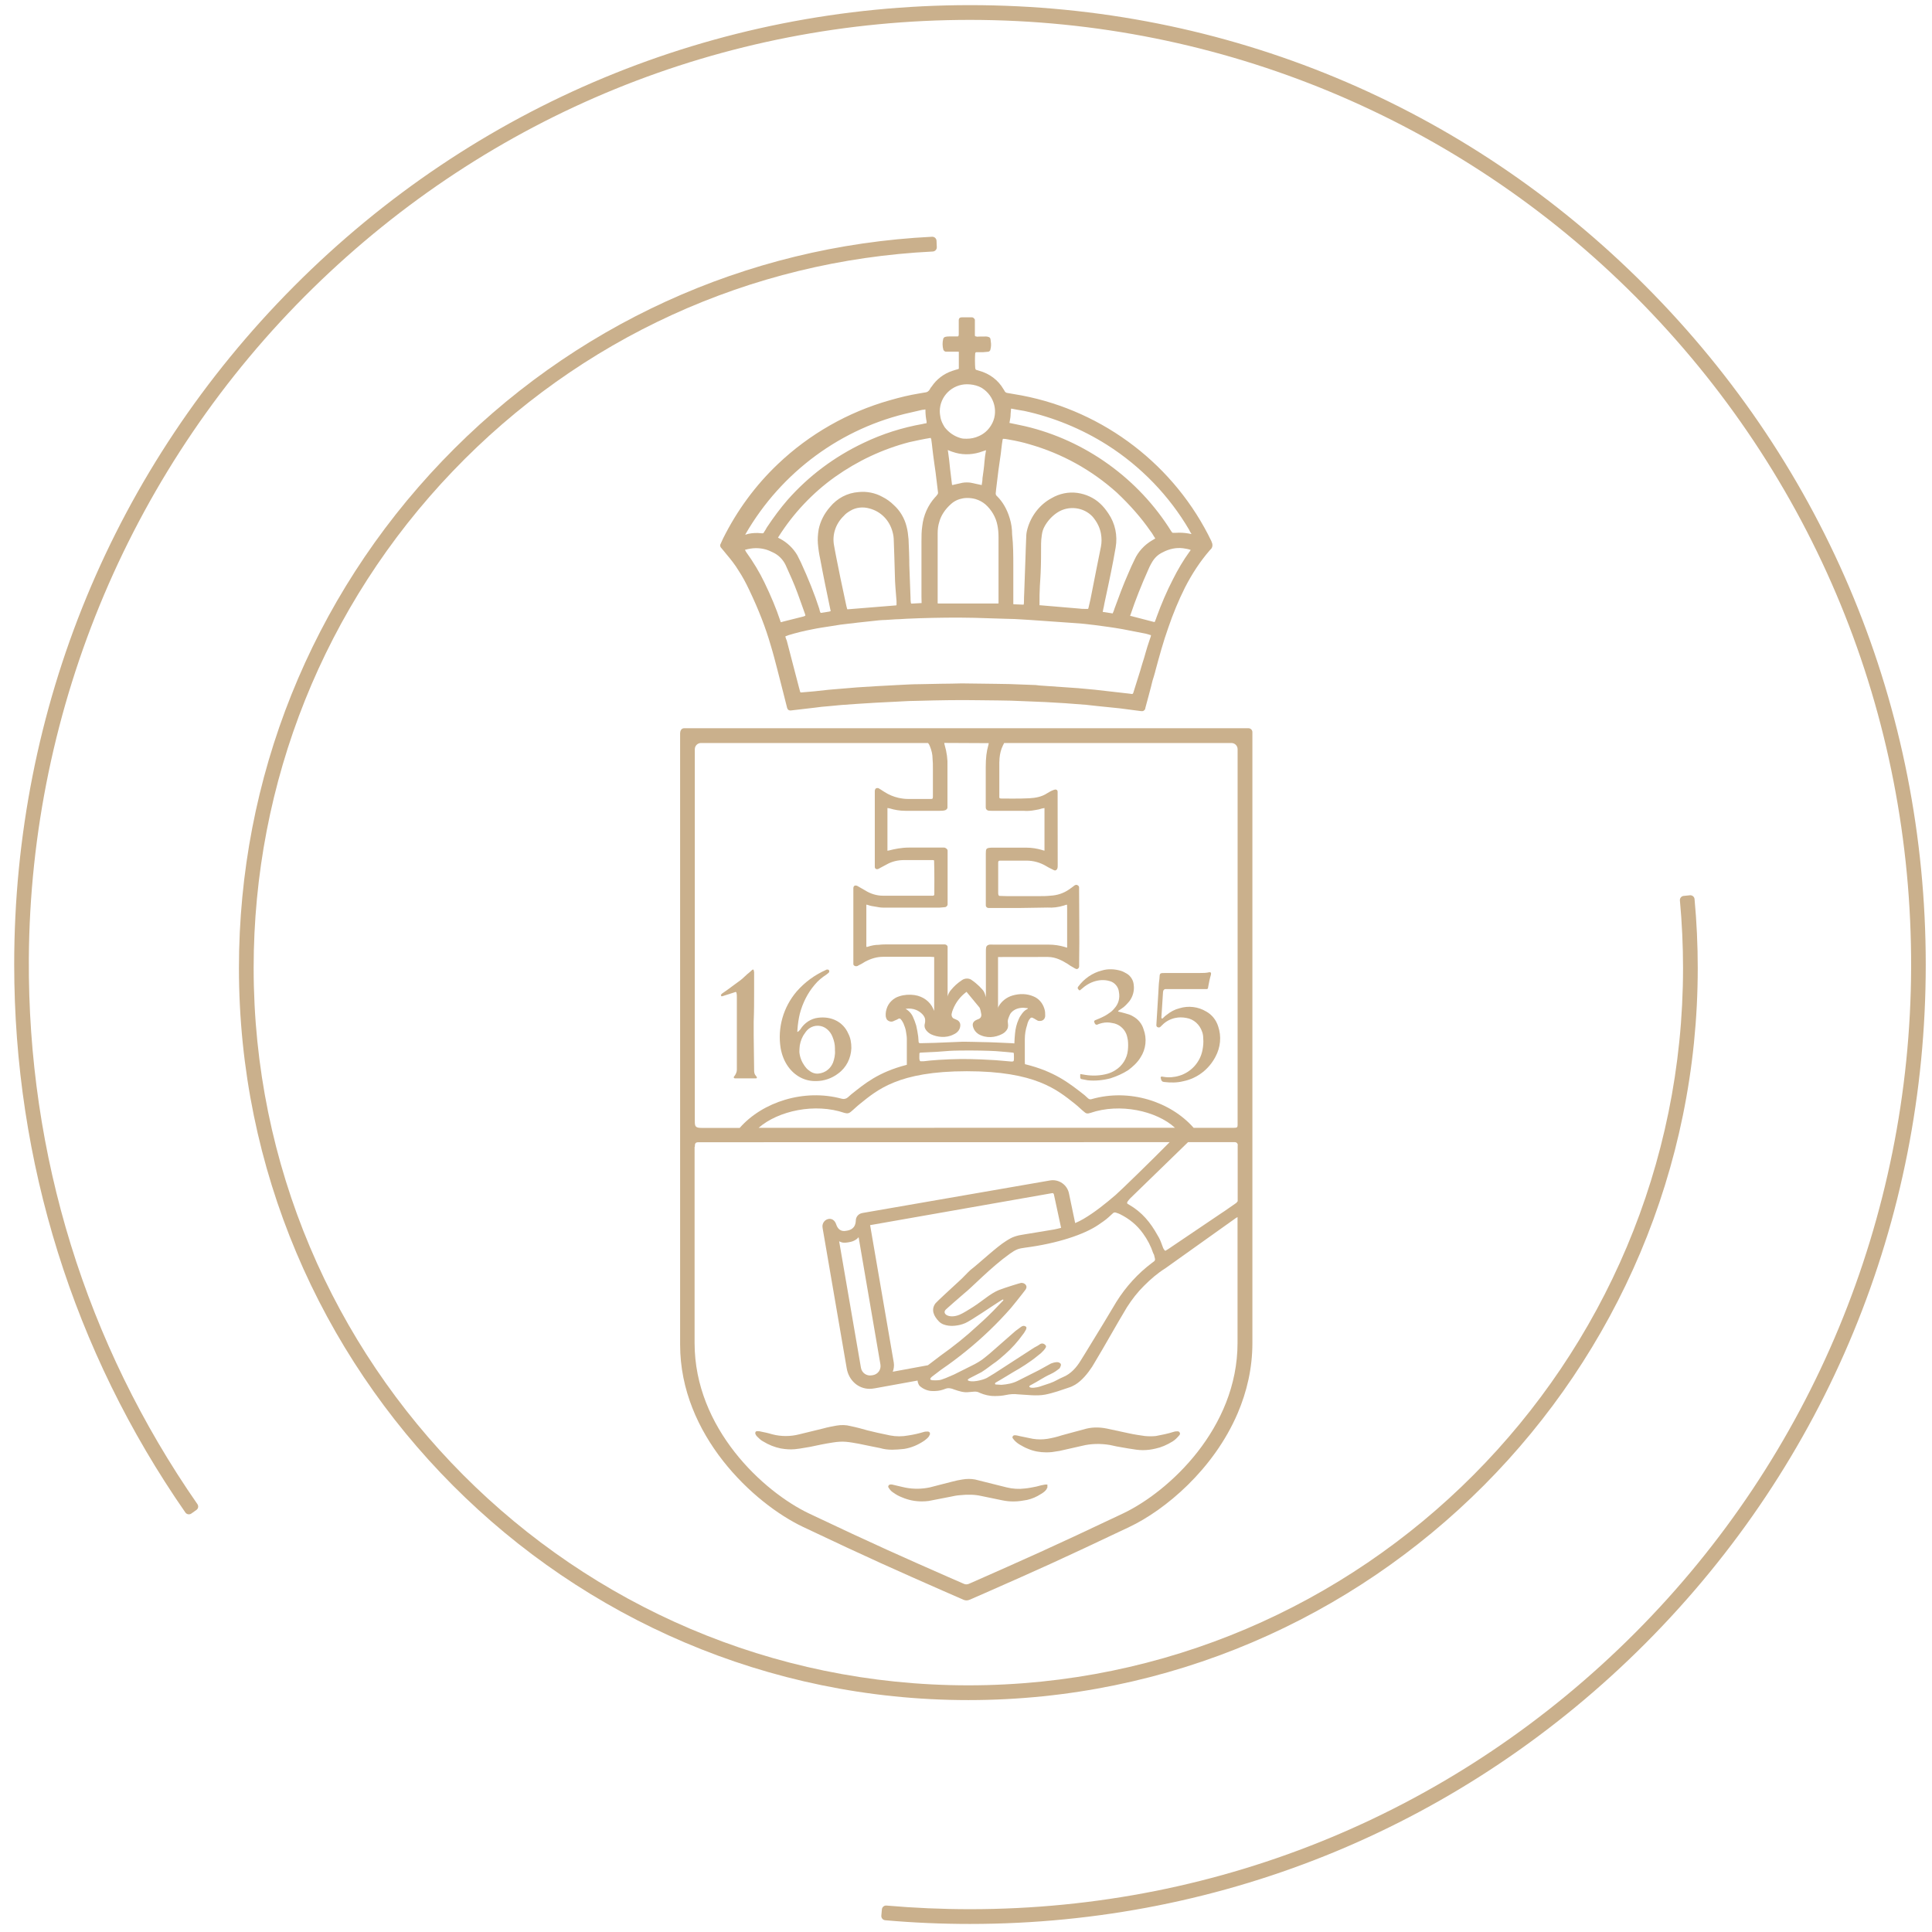 <svg width="160" height="160" viewBox="0 0 160 160" fill="none" xmlns="http://www.w3.org/2000/svg">
<path d="M140.6 80.165C140.6 78.264 140.512 76.345 140.335 74.456C140.318 74.267 140.147 74.126 139.953 74.143L139.429 74.196C139.241 74.214 139.106 74.385 139.123 74.574C139.294 76.422 139.382 78.306 139.382 80.165C139.382 112.921 112.829 139.572 80.194 139.572C47.559 139.572 21.006 112.921 21.006 80.165C21.006 64.75 26.859 50.143 37.494 39.026C48.018 28.027 62.123 21.573 77.253 20.829C77.441 20.818 77.588 20.658 77.582 20.469L77.559 19.944C77.553 19.749 77.388 19.602 77.194 19.607C61.753 20.369 47.353 26.958 36.618 38.182C25.765 49.523 19.788 64.437 19.788 80.165C19.788 113.594 46.888 140.794 80.194 140.794C113.5 140.794 140.6 113.594 140.6 80.165Z" fill="#CAB08C"/>
<path d="M80.335 0.425C59.194 0.425 39.312 8.691 24.365 23.693C9.412 38.701 1.176 58.651 1.176 79.876C1.176 96.224 6.076 111.906 15.353 125.261C15.465 125.42 15.682 125.455 15.841 125.349L16.265 125.048C16.424 124.936 16.459 124.723 16.347 124.564C7.118 111.28 2.288 95.658 2.388 79.386C2.518 58.497 11.018 38.459 25.912 23.87C40.565 9.517 59.871 1.635 80.382 1.647C101.047 1.665 120.829 9.895 135.441 24.561C150.223 39.398 158.341 59.153 158.271 80.148C158.2 100.83 150.012 120.573 135.441 135.197C120.718 149.975 101.147 158.111 80.329 158.111C78.023 158.111 75.7 158.01 73.412 157.81C73.224 157.792 73.053 157.934 73.035 158.123L72.988 158.642C72.971 158.837 73.112 159.008 73.306 159.026C75.629 159.232 77.988 159.333 80.329 159.333C101.471 159.333 121.353 151.067 136.3 136.065C151.253 121.057 159.482 101.107 159.482 79.888C159.482 58.669 151.247 38.713 136.3 23.711C121.359 8.691 101.476 0.425 80.335 0.425Z" fill="#CAB08C"/>
<path d="M79.371 30.559C79.294 30.589 79.218 30.607 79.147 30.624C79.041 30.654 78.947 30.683 78.853 30.719C78.159 30.949 77.553 31.416 77.159 32.012C77.082 32.089 77.041 32.165 77.006 32.236C76.929 32.39 76.776 32.496 76.606 32.502C76.506 32.52 76.418 32.537 76.329 32.549C76.241 32.567 76.153 32.579 76.059 32.596C75.335 32.714 74.582 32.892 73.682 33.151C70.229 34.126 67.023 35.95 64.412 38.441C62.565 40.195 61.047 42.261 59.888 44.582C59.853 44.647 59.824 44.723 59.788 44.8C59.759 44.871 59.724 44.942 59.7 44.995C59.612 45.125 59.629 45.284 59.741 45.39C59.824 45.491 59.9 45.585 59.977 45.674L60.194 45.94C60.494 46.294 60.877 46.766 61.188 47.291C61.477 47.728 61.759 48.242 62.053 48.868C62.824 50.486 63.406 51.979 63.824 53.432C64.023 54.081 64.2 54.766 64.371 55.427C64.447 55.722 64.523 56.024 64.6 56.319C64.7 56.709 64.794 57.092 64.894 57.47C64.994 57.854 65.088 58.232 65.188 58.633C65.224 58.739 65.282 58.834 65.471 58.84L67.447 58.61C67.865 58.545 68.247 58.515 68.671 58.48L69.671 58.385C70.094 58.356 70.541 58.32 70.994 58.291L72.512 58.196C73.159 58.167 73.806 58.131 74.388 58.102L74.477 58.096C75.029 58.066 75.547 58.037 76.1 58.037C77.753 57.99 79.471 57.96 81.124 57.99C81.635 57.996 82.141 58.007 82.665 58.007C83.353 58.007 84.053 58.037 84.729 58.066C85.076 58.084 85.418 58.096 85.771 58.108C85.912 58.108 86.047 58.114 86.182 58.126C86.323 58.131 86.453 58.143 86.606 58.143L88.224 58.238L89.935 58.368C90.229 58.403 90.518 58.432 90.841 58.468L92.747 58.663L94.512 58.893H94.612C94.694 58.893 94.747 58.834 94.788 58.793C94.847 58.734 94.853 58.669 94.853 58.627C94.935 58.326 95.012 58.031 95.094 57.736C95.177 57.435 95.259 57.134 95.335 56.827L95.365 56.697C95.418 56.472 95.477 56.242 95.559 56.012C95.576 55.935 95.6 55.864 95.618 55.799C95.641 55.722 95.671 55.646 95.682 55.563C96 54.388 96.329 53.166 96.747 51.997C97.147 50.822 97.6 49.73 98.129 48.667C98.729 47.498 99.4 46.483 100.182 45.579L100.235 45.52C100.441 45.355 100.447 45.078 100.341 44.883L100.329 44.83C97.323 38.571 91.453 34.055 84.618 32.75C84.265 32.685 83.876 32.62 83.494 32.555L83.465 32.549C83.341 32.549 83.229 32.472 83.182 32.36L83.165 32.319L83.147 32.301C83.141 32.283 83.129 32.26 83.106 32.236C82.677 31.486 81.953 30.937 81.076 30.701C80.994 30.672 80.912 30.648 80.812 30.619C80.806 30.607 80.8 30.589 80.794 30.571C80.782 30.548 80.771 30.512 80.765 30.506C80.735 30.093 80.735 29.674 80.759 29.284L80.782 29.207L80.818 29.172C80.829 29.166 80.882 29.166 80.906 29.166H81.424C81.494 29.166 81.565 29.16 81.629 29.148C81.688 29.142 81.747 29.131 81.812 29.131C81.935 29.131 82.023 29.018 82.023 28.942L82.059 28.77C82.094 28.54 82.065 28.34 82.035 28.133L82.029 28.109C82.029 27.997 81.941 27.914 81.847 27.903C81.765 27.867 81.688 27.867 81.624 27.867L81.047 27.873C80.953 27.897 80.853 27.873 80.776 27.849L80.741 27.814C80.735 27.802 80.735 27.749 80.735 27.726V26.491L80.718 26.427L80.682 26.391C80.653 26.35 80.594 26.279 80.488 26.279H79.677C79.559 26.279 79.4 26.303 79.4 26.521V27.714C79.4 27.72 79.394 27.731 79.394 27.743C79.388 27.767 79.376 27.796 79.371 27.832L79.347 27.855C79.335 27.861 79.282 27.861 79.259 27.861H78.741C78.606 27.861 78.435 27.861 78.318 27.891C78.224 27.891 78.106 28.009 78.112 28.074C78.041 28.351 78.041 28.664 78.124 28.965C78.147 29.007 78.206 29.125 78.353 29.125H79.359C79.388 29.125 79.406 29.137 79.406 29.142V30.506C79.418 30.518 79.394 30.548 79.371 30.559ZM78.771 41.73C79.041 41.488 79.371 41.334 79.753 41.269C79.871 41.246 79.994 41.24 80.118 41.24C80.341 41.24 80.571 41.269 80.8 41.334C81.1 41.423 81.376 41.576 81.6 41.765C82.112 42.214 82.477 42.84 82.6 43.489C82.665 43.808 82.694 44.133 82.694 44.475V49.96C82.694 49.966 82.677 49.978 82.647 49.978H77.671C77.665 49.978 77.653 49.96 77.653 49.931V44.18C77.653 43.82 77.694 43.525 77.776 43.265C77.912 42.71 78.271 42.167 78.771 41.73ZM78.494 37.272C78.706 37.361 78.894 37.432 79.153 37.503C79.865 37.697 80.659 37.65 81.388 37.373L81.659 37.284C81.594 37.615 81.559 37.922 81.529 38.235C81.5 38.683 81.429 39.144 81.365 39.605C81.365 39.788 81.335 39.965 81.3 40.171L80.394 39.976C80.294 39.959 80.182 39.953 80.065 39.953C79.947 39.953 79.823 39.959 79.7 39.982L78.965 40.148C78.935 40.165 78.906 40.165 78.865 40.165L78.841 40.142L78.677 38.784C78.641 38.323 78.576 37.863 78.512 37.39C78.5 37.355 78.494 37.314 78.494 37.272ZM77.047 36.269C77.065 36.263 77.071 36.263 77.071 36.263C77.076 36.269 77.082 36.281 77.094 36.316L77.124 36.363C77.124 36.369 77.124 36.399 77.129 36.434C77.165 36.658 77.188 36.877 77.212 37.107C77.235 37.314 77.259 37.52 77.288 37.733C77.318 37.957 77.353 38.193 77.382 38.429C77.418 38.666 77.447 38.902 77.482 39.126L77.677 40.732C77.7 40.827 77.677 40.915 77.612 40.98L77.588 41.01C77.565 41.057 77.506 41.116 77.441 41.181C76.847 41.842 76.476 42.675 76.376 43.578C76.312 44.009 76.312 44.41 76.312 44.83V49.441L76.323 49.943L75.471 49.99C75.471 49.99 75.429 49.96 75.424 49.848C75.406 49.724 75.406 49.641 75.406 49.506L75.306 46.807C75.306 46.093 75.271 45.361 75.241 44.652C75.206 44.269 75.171 43.95 75.076 43.596C74.906 42.905 74.523 42.273 74.012 41.819C73.753 41.559 73.424 41.322 73.082 41.151C72.494 40.821 71.788 40.679 71.112 40.75C70.177 40.815 69.335 41.258 68.735 41.99C68.253 42.539 67.935 43.176 67.8 43.832C67.724 44.281 67.706 44.67 67.735 45.03C67.771 45.455 67.835 45.892 67.929 46.312C68.188 47.711 68.482 49.128 68.771 50.503V50.527L68.794 50.551C68.8 50.562 68.8 50.586 68.8 50.586C68.794 50.592 68.788 50.604 68.776 50.61C68.729 50.633 68.682 50.657 68.629 50.657L68.029 50.751H67.959C67.9 50.651 67.876 50.551 67.847 50.409C67.459 49.21 66.959 47.953 66.318 46.559L66.023 45.969C65.694 45.408 65.2 44.936 64.618 44.623L64.506 44.57C64.482 44.552 64.435 44.517 64.429 44.523C64.429 44.523 64.435 44.505 64.471 44.458C65.694 42.515 67.318 40.797 69.165 39.486C71.041 38.158 73.106 37.19 75.306 36.617C75.823 36.505 76.424 36.369 77.047 36.269ZM74.247 49.795V50.09C74.247 50.126 74.235 50.137 74.188 50.137L70.182 50.462C70.182 50.462 70.177 50.456 70.159 50.427C70.147 50.409 70.141 50.373 70.135 50.344C70.129 50.303 70.118 50.261 70.1 50.214L69.971 49.612C69.718 48.437 69.482 47.327 69.259 46.17C69.224 45.993 69.194 45.821 69.159 45.65C69.129 45.479 69.094 45.308 69.065 45.131C68.912 44.263 69.212 43.365 69.882 42.722C70.029 42.545 70.212 42.421 70.435 42.291C70.882 42.019 71.465 41.954 72 42.108C72.953 42.356 73.671 43.088 73.924 44.074C73.982 44.281 74.018 44.528 74.018 44.759C74.047 45.603 74.082 46.477 74.112 47.711C74.112 48.177 74.182 49.004 74.247 49.795ZM76.759 35.041C76.753 35.041 76.753 35.041 76.759 35.041C76.753 35.041 76.753 35.041 76.759 35.041ZM61.741 44.233C64.712 39.079 69.712 35.407 75.453 34.155C75.712 34.09 76 34.025 76.294 33.96C76.353 33.943 76.412 33.937 76.476 33.931C76.529 33.925 76.582 33.919 76.641 33.907V33.984C76.641 34.297 76.677 34.627 76.735 34.893V35.047C76.688 35.058 76.647 35.064 76.606 35.07C76.541 35.082 76.482 35.088 76.441 35.106C74.724 35.407 73.071 35.932 71.523 36.676C69.082 37.833 66.959 39.427 65.212 41.411C64.635 42.078 64.082 42.816 63.512 43.672C63.441 43.808 63.347 43.962 63.265 44.08L63.247 44.115C63.235 44.157 63.176 44.168 63.135 44.168L62.747 44.139H62.735C62.412 44.139 62.071 44.157 61.718 44.286C61.729 44.263 61.735 44.251 61.741 44.233ZM64.859 51.477C64.841 51.489 64.806 51.495 64.776 51.501C64.741 51.507 64.706 51.513 64.671 51.531C64.665 51.531 64.659 51.525 64.653 51.519C64.647 51.501 64.641 51.483 64.635 51.46C64.624 51.424 64.618 51.383 64.6 51.353C64.282 50.403 63.871 49.405 63.3 48.224C62.9 47.392 62.382 46.53 61.776 45.691L61.694 45.532H61.7C62.306 45.361 62.859 45.355 63.388 45.497C63.582 45.55 63.794 45.638 64.018 45.751C64.477 45.963 64.847 46.341 65.065 46.801C65.412 47.563 65.771 48.354 66.065 49.163C66.165 49.441 66.259 49.706 66.359 49.978C66.453 50.244 66.553 50.515 66.647 50.787C66.671 50.858 66.694 50.922 66.7 50.982C66.641 51.017 66.594 51.041 66.529 51.058L64.859 51.477ZM95.306 52.7L95.212 52.977C95.082 53.361 94.959 53.727 94.853 54.123C94.788 54.365 94.718 54.601 94.641 54.831C94.571 55.067 94.494 55.303 94.429 55.545L93.847 57.399L93.835 57.417C93.8 57.511 93.665 57.464 93.553 57.447L90.694 57.122C90.471 57.104 90.235 57.081 90 57.057C89.765 57.033 89.529 57.01 89.3 56.992L86.071 56.768L85.771 56.732C85.406 56.72 85.035 56.709 84.671 56.691C83.947 56.661 83.2 56.632 82.465 56.632C81.994 56.632 81.529 56.626 81.059 56.614C80.588 56.608 80.124 56.596 79.653 56.596C79.653 56.596 79.653 56.596 79.647 56.596C79.065 56.614 78.494 56.62 77.918 56.626C77.341 56.632 76.771 56.644 76.188 56.661C75.6 56.661 75.012 56.697 74.435 56.726L72.559 56.827C72.012 56.856 71.488 56.892 70.971 56.927L68.635 57.122L67.441 57.252L66.353 57.346C66.288 57.346 66.276 57.328 66.265 57.293C66.235 57.199 66.2 57.069 66.171 56.945C66.035 56.407 65.888 55.864 65.747 55.321C65.553 54.577 65.353 53.827 65.159 53.06C65.1 52.942 65.071 52.824 65.041 52.723C65.041 52.712 65.041 52.706 65.059 52.694L65.288 52.605C65.953 52.404 66.594 52.245 67.253 52.121C67.753 52.015 68.282 51.938 68.788 51.861C69.065 51.82 69.341 51.779 69.606 51.731C69.829 51.702 70.065 51.672 70.294 51.649C70.529 51.625 70.765 51.602 70.994 51.566C71.571 51.501 72.182 51.436 72.8 51.371C72.994 51.353 73.171 51.348 73.347 51.342C73.523 51.336 73.706 51.324 73.9 51.306C74.094 51.289 74.294 51.283 74.494 51.277C74.7 51.271 74.9 51.259 75.094 51.241C76.506 51.176 77.953 51.147 79.394 51.147C80.271 51.147 81.153 51.176 82.006 51.206C82.447 51.218 82.888 51.236 83.341 51.247C83.794 51.247 84.271 51.277 84.729 51.306C84.959 51.318 85.182 51.336 85.4 51.348L89.088 51.607C89.635 51.637 90.159 51.708 90.671 51.767C91.4 51.861 92.153 51.962 92.894 52.092L92.959 52.103C93.618 52.227 94.276 52.357 94.9 52.481C94.977 52.499 95.047 52.517 95.112 52.54C95.177 52.564 95.247 52.587 95.318 52.599C95.312 52.635 95.306 52.67 95.306 52.7ZM90.129 50.397L90.1 50.427H89.888C89.694 50.427 89.541 50.427 89.347 50.397L86.171 50.126H86.088V49.996C86.088 49.482 86.088 48.992 86.118 48.514C86.135 48.331 86.141 48.154 86.153 47.971C86.159 47.793 86.171 47.616 86.182 47.439V47.433C86.218 46.618 86.218 45.81 86.218 45.024C86.218 44.8 86.241 44.599 86.271 44.369L86.282 44.292C86.312 44.038 86.394 43.79 86.529 43.554C86.788 43.1 87.165 42.698 87.594 42.427C88.512 41.842 89.759 42.002 90.488 42.793C90.859 43.23 91.088 43.702 91.177 44.198C91.241 44.57 91.241 44.918 91.177 45.261C91.112 45.556 91.053 45.845 91 46.14C90.941 46.429 90.888 46.725 90.823 47.02C90.741 47.457 90.653 47.894 90.565 48.331C90.477 48.768 90.388 49.21 90.306 49.641L90.141 50.35C90.129 50.362 90.129 50.397 90.129 50.397ZM98.576 45.597C98.553 45.633 98.535 45.668 98.5 45.703C98.018 46.37 97.553 47.144 97.129 47.994C96.635 48.951 96.176 50.013 95.759 51.17C95.747 51.23 95.724 51.283 95.7 51.33C95.677 51.383 95.659 51.43 95.641 51.489C95.629 51.495 95.618 51.507 95.612 51.507H95.559L93.694 51.023L93.665 51.017C93.653 51.017 93.618 51.017 93.618 51.017L93.594 50.993C93.606 50.97 93.612 50.946 93.618 50.922C93.624 50.905 93.629 50.881 93.647 50.846C94.023 49.718 94.506 48.49 95.135 47.085C95.177 46.979 95.235 46.872 95.288 46.772C95.312 46.725 95.335 46.678 95.359 46.642C95.582 46.229 95.888 45.928 96.282 45.745C96.823 45.455 97.394 45.337 97.959 45.402L98 45.408C98.188 45.438 98.406 45.467 98.594 45.538C98.6 45.544 98.6 45.55 98.606 45.556C98.594 45.562 98.582 45.579 98.576 45.597ZM83.612 34.952C83.624 34.917 83.629 34.875 83.629 34.852C83.659 34.698 83.694 34.492 83.694 34.279C83.694 34.22 83.7 34.149 83.712 34.078C83.718 34.002 83.729 33.925 83.729 33.854C83.735 33.848 83.747 33.842 83.771 33.842C84.094 33.907 84.447 33.972 84.823 34.031C87.212 34.545 89.582 35.513 91.677 36.841C94.482 38.618 96.841 41.069 98.488 43.891C98.512 43.968 98.565 44.05 98.612 44.121C98.629 44.151 98.647 44.18 98.659 44.198C98.665 44.21 98.671 44.221 98.671 44.227C98.659 44.227 98.659 44.227 98.653 44.227C98.329 44.151 97.988 44.115 97.659 44.115C97.547 44.115 97.441 44.121 97.335 44.127H97.171C97.124 44.127 97.065 44.121 97.053 44.074L97.047 44.05L97.012 44.021C94.3 39.646 89.888 36.469 84.906 35.3C84.712 35.253 84.506 35.212 84.3 35.17C84.1 35.129 83.9 35.088 83.712 35.047L83.594 35.023C83.594 35.005 83.6 34.976 83.612 34.952ZM82.477 40.703C82.482 40.644 82.494 40.579 82.494 40.52C82.559 39.971 82.624 39.451 82.688 38.931L82.882 37.568C82.9 37.438 82.918 37.302 82.929 37.16C82.947 37.024 82.959 36.883 82.977 36.77C82.994 36.7 83 36.623 83.012 36.546C83.018 36.481 83.023 36.41 83.059 36.34C83.182 36.34 83.341 36.357 83.559 36.404C84.159 36.505 84.729 36.635 85.259 36.794C87.959 37.568 90.394 38.914 92.494 40.797C93.606 41.848 94.512 42.881 95.265 43.968C95.359 44.092 95.453 44.221 95.518 44.345L95.594 44.469C95.629 44.528 95.671 44.587 95.676 44.587C95.665 44.605 95.588 44.647 95.518 44.688L95.429 44.741C94.776 45.119 94.253 45.691 93.959 46.347C93.771 46.725 93.606 47.091 93.441 47.486C93.018 48.437 92.653 49.429 92.3 50.397C92.271 50.509 92.212 50.663 92.147 50.799H92.135L91.329 50.675C91.323 50.669 91.323 50.669 91.323 50.669C91.335 50.586 91.359 50.497 91.376 50.403C91.406 50.279 91.435 50.149 91.453 50.019C91.706 48.838 91.971 47.616 92.2 46.412L92.394 45.337C92.565 44.345 92.353 43.348 91.794 42.527C91.559 42.173 91.329 41.901 91.1 41.694C90.606 41.234 89.941 40.921 89.224 40.821C88.494 40.72 87.735 40.874 87.082 41.258C86.124 41.771 85.394 42.698 85.088 43.796C85.018 44.044 84.988 44.251 84.988 44.469C84.971 44.765 84.965 45.054 84.953 45.349C84.947 45.638 84.935 45.934 84.924 46.223L84.823 49.051C84.823 49.193 84.818 49.328 84.806 49.464C84.8 49.606 84.8 49.694 84.8 49.842C84.8 49.86 84.794 50.031 84.776 50.072H84.682L83.935 50.043C83.929 50.043 83.918 50.025 83.918 49.996V46.908C83.918 46.04 83.918 45.148 83.818 44.245C83.818 43.785 83.753 43.348 83.618 42.911C83.4 42.184 83.053 41.576 82.588 41.11L82.523 41.045C82.482 41.004 82.459 40.939 82.459 40.868C82.465 40.809 82.471 40.756 82.477 40.703ZM80.082 31.823C80.429 31.823 80.771 31.888 81.065 32.006C81.088 32.018 81.112 32.029 81.135 32.041C81.188 32.065 81.253 32.089 81.312 32.13C82.376 32.791 82.724 34.179 82.082 35.218C81.829 35.631 81.488 35.932 81.065 36.115C80.747 36.263 80.412 36.334 80.047 36.334C79.859 36.334 79.712 36.334 79.529 36.275C79.018 36.121 78.576 35.82 78.235 35.383C78.053 35.094 77.947 34.852 77.894 34.615C77.859 34.421 77.829 34.238 77.829 34.049C77.835 32.821 78.847 31.823 80.082 31.823Z" fill="#CAB08C"/>
<path d="M74.988 123.2C74.924 123.182 74.847 123.165 74.776 123.153C74.706 123.135 74.635 123.123 74.571 123.106L73.865 122.94H73.735C73.641 122.94 73.559 123.023 73.559 123.117V123.147L73.576 123.176C73.682 123.354 73.794 123.495 73.965 123.602C74.218 123.785 74.453 123.909 74.7 124.003C75.218 124.227 75.776 124.34 76.341 124.34C76.529 124.34 76.718 124.328 76.906 124.304C77.424 124.204 77.912 124.109 78.394 124.015C78.506 123.997 78.618 123.973 78.729 123.95C78.971 123.897 79.224 123.844 79.488 123.826C80.171 123.755 80.753 123.773 81.265 123.891C81.559 123.956 81.841 124.015 82.124 124.068C82.406 124.127 82.688 124.18 82.982 124.245C83.323 124.316 83.624 124.345 83.941 124.345C84.341 124.345 84.706 124.28 85.065 124.216C85.477 124.121 85.847 123.962 86.229 123.714C86.429 123.596 86.553 123.489 86.641 123.371C86.676 123.336 86.688 123.295 86.706 123.241L86.741 123.206V122.946H86.547C86.347 122.976 86.106 123.029 85.829 123.111C85.512 123.176 85.188 123.241 84.865 123.271C84.365 123.336 83.853 123.3 83.353 123.176L80.759 122.527C80.424 122.462 80.047 122.462 79.688 122.527C79.424 122.562 79.159 122.627 78.9 122.692C78.576 122.775 78.265 122.852 77.953 122.934C77.635 123.017 77.318 123.1 76.994 123.182C76.335 123.318 75.671 123.33 74.988 123.2Z" fill="#CAB08C"/>
<path d="M62.682 118.949C62.847 119.114 63.018 119.286 63.224 119.386C63.665 119.658 64.159 119.852 64.653 119.953C65.106 120.03 65.459 120.047 65.812 120.018C66.1 119.994 66.388 119.941 66.665 119.894C66.806 119.87 66.941 119.847 67.088 119.823C67.688 119.693 68.312 119.563 68.924 119.469C69.347 119.398 69.724 119.374 70.059 119.404C70.412 119.433 70.771 119.504 71.112 119.563C71.435 119.634 71.759 119.699 72.088 119.764C72.353 119.817 72.618 119.864 72.882 119.923C73.182 120.012 73.512 120.059 73.888 120.059C74.188 120.059 74.494 120.03 74.812 120L74.906 119.988C75.471 119.894 76.006 119.675 76.541 119.315C76.677 119.215 76.812 119.109 76.912 118.979C76.947 118.943 76.959 118.902 76.977 118.849L77.012 118.813V118.654L76.977 118.618C76.929 118.571 76.906 118.554 76.829 118.554C76.724 118.554 76.618 118.554 76.506 118.589C76.076 118.719 75.659 118.813 75.224 118.878C74.724 118.973 74.212 118.973 73.718 118.878L73.441 118.819C72.912 118.707 72.365 118.595 71.847 118.459C71.459 118.347 70.941 118.205 70.424 118.099C70.071 118.004 69.677 117.993 69.271 118.063C68.918 118.128 68.553 118.193 68.2 118.294C67.559 118.453 66.888 118.613 66.194 118.784C65.471 118.973 64.677 118.973 63.959 118.784C63.612 118.678 63.3 118.613 63.023 118.559C62.912 118.524 62.8 118.524 62.694 118.524C62.659 118.524 62.547 118.536 62.547 118.701L62.559 118.754C62.6 118.837 62.635 118.908 62.682 118.949Z" fill="#CAB08C"/>
<path d="M83.894 119.132C83.906 119.15 83.918 119.179 83.941 119.203C84.065 119.362 84.235 119.504 84.424 119.622C84.653 119.752 84.882 119.888 85.147 119.988C85.606 120.183 86.106 120.278 86.647 120.278C86.8 120.278 86.959 120.272 87.124 120.254C87.218 120.236 87.323 120.224 87.429 120.207C87.535 120.189 87.641 120.171 87.741 120.159C88.047 120.094 88.365 120.024 88.682 119.947C89 119.876 89.312 119.799 89.624 119.734C90.335 119.557 91.118 119.534 91.929 119.669C92.282 119.758 92.635 119.817 92.977 119.876C93.147 119.906 93.318 119.935 93.494 119.965L93.576 119.976C93.935 120.035 94.276 120.094 94.641 120.094C95.006 120.094 95.335 120.053 95.7 119.965C96.141 119.876 96.635 119.669 97.129 119.362C97.318 119.238 97.482 119.079 97.671 118.855L97.694 118.825V118.813C97.712 118.796 97.724 118.76 97.724 118.719L97.712 118.666C97.694 118.624 97.635 118.536 97.547 118.536C97.441 118.536 97.335 118.536 97.224 118.571C96.706 118.737 96.218 118.831 95.724 118.925C95.441 118.955 95.124 118.955 94.812 118.925C94.371 118.861 93.912 118.796 93.494 118.701L91.682 118.311C91 118.17 90.347 118.187 89.753 118.376C89.447 118.459 89.147 118.542 88.847 118.618C88.547 118.701 88.247 118.784 87.935 118.866C87.582 118.985 87.171 119.085 86.759 119.156C86.353 119.221 85.941 119.221 85.535 119.156L84.441 118.931C84.306 118.896 84.171 118.861 84.023 118.861C83.929 118.861 83.847 118.943 83.847 119.038L83.859 119.103L83.894 119.132Z" fill="#CAB08C"/>
<path d="M65.265 88.325C65.818 89.104 66.659 89.559 67.594 89.529C68.241 89.529 68.888 89.305 69.406 88.909C70.088 88.419 70.477 87.64 70.506 86.796C70.506 86.376 70.441 85.951 70.247 85.591C70.053 85.136 69.7 84.747 69.241 84.517C68.788 84.286 68.271 84.221 67.753 84.286C67.171 84.351 66.618 84.706 66.294 85.231C66.247 85.308 66.171 85.361 66.124 85.414C66.1 85.438 66.059 85.455 66.029 85.455C66.029 85.379 66.041 85.325 66.041 85.26C66.071 84.835 66.135 84.381 66.235 83.962C66.465 83.082 66.882 82.238 67.465 81.559C67.724 81.234 68.082 80.939 68.435 80.714L68.594 80.585L68.629 80.555C68.694 80.49 68.694 80.39 68.629 80.325C68.594 80.295 68.565 80.295 68.529 80.295C68.494 80.295 68.429 80.295 68.4 80.325C67.459 80.75 66.653 81.334 65.971 82.114C64.871 83.412 64.382 85.101 64.647 86.79C64.747 87.35 64.941 87.87 65.265 88.325ZM66.235 86.571C66.3 86.211 66.429 85.857 66.659 85.562C66.753 85.402 66.882 85.272 67.012 85.172C67.465 84.847 68.082 84.877 68.5 85.237C68.694 85.402 68.859 85.626 68.953 85.886C69.082 86.211 69.147 86.5 69.147 86.825V86.99C69.182 87.35 69.082 87.74 68.988 88C68.888 88.23 68.759 88.425 68.565 88.585C68.335 88.779 68.076 88.874 67.788 88.909C67.465 88.945 67.177 88.809 66.947 88.614C66.818 88.519 66.718 88.39 66.624 88.26C66.394 87.935 66.235 87.545 66.2 87.12C66.206 86.961 66.206 86.766 66.235 86.571Z" fill="#CAB08C"/>
<path d="M59.765 82.515C59.794 82.515 59.865 82.48 59.894 82.48L60.706 82.22L60.9 82.155C60.929 82.126 60.994 82.191 60.994 82.22C61.023 82.35 61.023 82.45 61.023 82.58C61.023 83.59 61.023 84.593 61.023 85.603C61.023 86.542 61.023 87.486 61.023 88.431C61.023 88.461 61.023 88.531 61.023 88.596C61.023 88.791 60.929 88.986 60.8 89.145C60.782 89.169 60.771 89.181 60.765 89.21C60.759 89.275 60.829 89.305 60.865 89.305H62.612C62.676 89.305 62.694 89.252 62.676 89.21C62.659 89.169 62.641 89.145 62.612 89.11C62.482 88.98 62.453 88.815 62.453 88.655C62.453 88.62 62.453 88.591 62.453 88.555C62.453 87.616 62.418 86.701 62.418 85.762C62.418 85.373 62.418 84.983 62.418 84.593C62.453 83.749 62.453 82.934 62.453 82.09C62.453 81.57 62.453 81.016 62.453 80.496C62.453 80.466 62.418 80.401 62.418 80.337C62.418 80.307 62.353 80.272 62.318 80.307C62.218 80.372 62.153 80.466 62.059 80.531C61.8 80.726 61.577 80.986 61.318 81.181C60.994 81.405 60.671 81.665 60.347 81.895C60.153 82.025 59.994 82.155 59.794 82.285C59.765 82.314 59.729 82.35 59.7 82.385C59.7 82.415 59.735 82.515 59.765 82.515Z" fill="#CAB08C"/>
<path d="M95.894 85.078C95.894 85.078 96.012 85.119 96.088 85.048L96.253 84.889C96.541 84.593 96.9 84.398 97.323 84.304C97.612 84.239 97.935 84.239 98.259 84.304C98.876 84.404 99.359 84.859 99.553 85.444C99.618 85.603 99.647 85.804 99.647 85.999C99.676 86.323 99.647 86.648 99.582 86.973C99.388 87.976 98.641 88.791 97.671 89.086C97.247 89.216 96.794 89.252 96.376 89.181L96.182 89.151C96.153 89.181 96.118 89.216 96.118 89.252C96.147 89.317 96.147 89.382 96.182 89.476L96.282 89.576C96.312 89.576 96.376 89.606 96.412 89.606C96.965 89.671 97.482 89.671 98 89.541C99.135 89.311 100.106 88.567 100.653 87.528C101.076 86.748 101.171 85.839 100.882 84.995C100.718 84.475 100.365 84.021 99.876 83.761C99.229 83.371 98.418 83.271 97.676 83.501C97.288 83.596 96.929 83.79 96.606 84.056C96.506 84.121 96.441 84.186 96.376 84.251L96.312 84.316C96.282 84.351 96.176 84.393 96.182 84.251C96.212 83.755 96.282 82.787 96.312 82.238C96.312 82.173 96.323 82.102 96.341 82.043C96.371 81.978 96.435 81.913 96.5 81.913C96.5 81.913 99.835 81.913 99.929 81.913C99.982 81.913 100.053 81.895 100.059 81.718C100.124 81.358 100.188 81.033 100.288 80.709V80.673C100.318 80.543 100.259 80.514 100.159 80.514C99.9 80.579 99.641 80.579 99.382 80.579C98.441 80.579 97.471 80.579 96.535 80.579C96.018 80.579 96.047 80.579 96.018 81.063C95.953 81.488 95.953 81.872 95.924 82.297L95.794 84.41C95.788 84.623 95.765 84.735 95.765 84.9C95.765 84.983 95.8 85.048 95.894 85.078Z" fill="#CAB08C"/>
<path d="M89.329 81.96C89.359 82.025 89.429 82.025 89.459 81.996L89.818 81.7C90.041 81.535 90.271 81.405 90.529 81.311C90.982 81.151 91.435 81.116 91.888 81.246C92.306 81.346 92.629 81.736 92.665 82.155C92.759 82.645 92.635 83.129 92.306 83.489C92.177 83.649 92.047 83.779 91.888 83.879C91.629 84.074 91.371 84.204 91.076 84.334L90.688 84.493C90.624 84.528 90.588 84.593 90.624 84.658C90.653 84.688 90.653 84.759 90.688 84.788C90.724 84.853 90.818 84.883 90.882 84.853C91.012 84.788 91.141 84.759 91.271 84.723C91.565 84.658 91.823 84.658 92.112 84.723C92.629 84.788 93.082 85.148 93.276 85.632C93.341 85.792 93.376 85.987 93.406 86.152C93.435 86.412 93.435 86.701 93.406 86.967C93.341 87.652 92.953 88.266 92.371 88.626C92.177 88.756 91.947 88.856 91.724 88.921C91.141 89.086 90.494 89.116 89.876 89.016L89.488 88.951C89.459 88.951 89.459 88.98 89.459 89.016C89.459 89.081 89.459 89.145 89.459 89.21C89.459 89.275 89.488 89.37 89.588 89.37C89.753 89.399 89.912 89.435 90.076 89.464C90.688 89.529 91.341 89.464 91.953 89.305C92.471 89.139 92.988 88.915 93.441 88.62C93.829 88.325 94.188 88.006 94.447 87.581C94.9 86.896 95 86.022 94.706 85.243C94.576 84.788 94.253 84.398 93.829 84.168C93.635 84.038 93.376 83.973 93.147 83.909C92.982 83.873 92.794 83.808 92.629 83.779L92.6 83.749V83.72L92.888 83.525C93.147 83.365 93.341 83.135 93.535 82.911C93.823 82.521 93.959 82.031 93.888 81.547C93.859 81.193 93.659 80.868 93.371 80.667C93.206 80.573 93.047 80.472 92.853 80.407C92.335 80.248 91.753 80.213 91.235 80.378C90.459 80.573 89.776 81.057 89.294 81.706C89.229 81.801 89.229 81.866 89.329 81.96Z" fill="#CAB08C"/>
<path d="M56.324 60.764V111.356C56.324 118.855 62.418 124.517 66.518 126.459C72.018 129.069 74.288 130.066 78.053 131.725L79.782 132.481C79.947 132.558 80.141 132.558 80.306 132.481L81.606 131.914C86.129 129.919 87.512 129.311 93.523 126.459C96.494 125.054 100.512 121.689 102.5 117.036C103.253 115.271 103.718 113.322 103.718 111.221V60.635C103.718 60.452 103.571 60.31 103.394 60.31H56.653C56.471 60.31 56.324 60.452 56.324 60.764ZM102.5 94.866V96.661V99.241V99.483C102.453 99.525 102.418 99.566 102.412 99.601C102.153 99.767 101.406 100.316 101.141 100.475L96.753 103.439L96.559 103.557C96.494 103.598 96.494 103.598 96.418 103.504C96.341 103.41 96.294 103.274 96.247 103.138C96.112 102.772 96.059 102.613 95.853 102.282C95.271 101.231 94.571 100.387 93.523 99.779C93.318 99.66 93.218 99.66 93.594 99.247L98.388 94.589H99.576H100.741H102.276C102.4 94.589 102.506 94.689 102.506 94.819V94.866H102.5ZM87.806 112.903C87.694 112.809 87.582 112.797 87.441 112.815C87.306 112.827 87.171 112.874 87.035 112.921L86.041 113.47L84.271 114.362C83.841 114.574 83.412 114.645 82.935 114.686L82.477 114.657C82.441 114.663 82.406 114.627 82.406 114.627C82.382 114.515 82.494 114.48 82.494 114.48C83.147 114.108 83.765 113.706 84.424 113.334C84.747 113.134 85.076 112.927 85.4 112.691C85.694 112.49 85.947 112.26 86.206 112.065C86.365 111.911 86.523 111.758 86.612 111.581C86.641 111.51 86.635 111.439 86.559 111.38C86.441 111.25 86.271 111.232 86.135 111.315C85.977 111.433 85.812 111.516 85.647 111.604L82.335 113.748C82.141 113.872 81.912 113.996 81.718 114.12C81.288 114.332 80.435 114.497 80.177 114.326C80.082 114.267 80.229 114.184 80.294 114.143C80.624 113.972 80.953 113.807 81.282 113.635C81.735 113.346 81.994 113.122 82.241 112.951C82.594 112.72 82.894 112.449 83.212 112.171C83.788 111.669 84.288 111.103 84.712 110.512C84.835 110.365 84.882 110.252 84.971 110.105C85 110.034 85.035 109.898 84.959 109.869C84.847 109.774 84.712 109.786 84.582 109.869C84.424 109.987 84.259 110.105 84.1 110.223L81.959 112.1C81.829 112.218 81.7 112.295 81.576 112.413C81.259 112.685 80.8 112.945 80.441 113.116L79.012 113.83C78.394 114.108 78.118 114.208 77.947 114.261C77.782 114.314 77.482 114.32 77.276 114.308C77.206 114.314 77.135 114.285 77.065 114.261C77.065 114.261 77.023 114.196 77.053 114.161C77.082 114.09 77.147 114.049 77.177 114.013C77.435 113.818 77.694 113.618 77.953 113.423C78.665 112.939 79.341 112.431 80.018 111.882C81.365 110.79 82.6 109.603 83.724 108.322C83.971 108.021 83.965 108.015 84.212 107.72C84.488 107.383 84.906 106.834 84.906 106.834C85.177 106.491 84.853 106.22 84.565 106.244C84.494 106.249 83.312 106.61 82.712 106.84C81.982 107.147 81.435 107.69 80.582 108.239C80.341 108.393 79.724 108.782 79.459 108.883C78.576 109.243 77.935 108.782 78.365 108.416C78.365 108.416 79.429 107.466 79.847 107.117C80.459 106.645 82.053 104.951 83.641 103.823C84.141 103.469 84.341 103.398 84.888 103.327C87.576 102.979 89.788 102.235 90.959 101.438C91.247 101.237 91.535 101.054 91.788 100.824C91.918 100.711 92.041 100.593 92.171 100.475C92.229 100.398 92.371 100.387 92.477 100.446C92.582 100.469 92.694 100.528 92.765 100.558C93.523 100.936 94.153 101.444 94.665 102.158C95.018 102.642 95.312 103.203 95.5 103.776C95.541 103.841 95.588 103.941 95.594 104.012C95.694 104.384 95.694 104.384 95.406 104.584C94.247 105.452 93.247 106.551 92.465 107.796C92.106 108.381 91.747 109.007 91.388 109.591L89.888 112.047L89.5 112.673C89.141 113.258 88.694 113.765 88.065 114.031C87.635 114.208 87.388 114.403 86.953 114.551C86.688 114.645 86.382 114.739 86.082 114.84C85.947 114.887 85.341 115.011 85.253 114.852C85.2 114.763 85.371 114.704 85.435 114.669C85.929 114.415 86.477 114.031 86.977 113.813C87.371 113.624 87.5 113.511 87.753 113.317C87.841 113.163 87.918 112.998 87.806 112.903ZM74.018 112.838L72.059 101.461L87.141 98.81C87.206 98.799 87.271 98.846 87.282 98.928L87.876 101.686C87.659 101.745 87.453 101.786 87.288 101.821C86.677 101.934 84.688 102.241 84.382 102.306C83.776 102.447 83.529 102.648 83.312 102.778C82.553 103.244 81.106 104.608 80.382 105.163C80.159 105.358 79.706 105.854 79.482 106.049C78.759 106.716 77.618 107.761 77.465 107.944C77.082 108.475 77.335 109.001 77.759 109.438C78.182 109.875 78.965 109.804 79.065 109.792C79.371 109.762 79.641 109.703 79.941 109.573C80.371 109.396 82.212 108.133 82.712 107.82L82.977 107.655C83.082 107.578 83.147 107.649 83.047 107.737C82.959 107.82 82.876 107.914 82.876 107.914L82.706 108.091C82.141 108.7 81.541 109.272 80.935 109.81C79.982 110.695 78.953 111.516 77.888 112.272C77.553 112.543 77.188 112.791 76.847 113.063L73.935 113.6C74.012 113.411 74.065 113.098 74.018 112.838ZM72.788 113.57C72.671 113.736 72.494 113.848 72.294 113.883L72.182 113.901C71.771 113.972 71.371 113.694 71.3 113.275L69.494 102.796C69.629 102.872 69.771 102.914 69.906 102.914C70.006 102.914 70.112 102.908 70.218 102.89C70.553 102.849 70.888 102.725 71.106 102.459L72.912 112.992C72.947 113.198 72.906 113.399 72.788 113.57ZM77.094 85.65C77.594 85.886 78.341 85.999 78.971 85.668C79.306 85.52 79.529 85.255 79.529 84.888C79.529 84.729 79.453 84.593 79.306 84.493L78.977 84.345C78.865 84.298 78.776 84.133 78.812 83.956C78.829 83.867 78.876 83.69 78.918 83.607C79.141 83.035 79.518 82.533 80.023 82.155L80.041 82.137L81.129 83.454C81.194 83.607 81.224 83.755 81.253 83.926C81.306 84.145 81.229 84.298 81.088 84.369C81.065 84.387 81.041 84.387 81.023 84.398C80.994 84.41 80.806 84.487 80.788 84.505C80.565 84.635 80.518 84.824 80.588 85.054C80.659 85.296 80.8 85.485 81.029 85.638C81.682 86.016 82.418 85.928 82.994 85.632C83.065 85.591 83.177 85.526 83.253 85.444C83.406 85.29 83.488 85.148 83.488 84.924C83.488 84.847 83.482 84.782 83.471 84.717C83.465 84.676 83.459 84.635 83.459 84.599C83.459 84.446 83.518 84.31 83.576 84.162C83.659 83.92 83.818 83.737 84.071 83.607C84.359 83.466 84.682 83.424 85.053 83.489C85.082 83.489 85.106 83.495 85.129 83.495L85.1 83.554C84.876 83.649 84.706 83.832 84.547 84.08C84.512 84.145 84.465 84.186 84.441 84.245C84.418 84.298 84.394 84.351 84.359 84.422C84.194 84.782 84.094 85.19 84.059 85.609C84.041 85.839 84.006 86.164 84.006 86.412L83.806 86.394C82.888 86.353 82.135 86.311 81.312 86.3C80.818 86.294 80.318 86.27 79.829 86.27H79.747L77.424 86.365C77.424 86.365 76.359 86.388 76.229 86.394C76.1 86.4 76.082 86.329 76.076 86.288C76.059 86.134 76.053 85.981 76.041 85.833C76.006 85.538 75.941 85.237 75.876 84.93L75.835 84.812C75.782 84.647 75.724 84.463 75.647 84.31C75.529 83.985 75.288 83.708 74.994 83.548C75.3 83.495 75.612 83.531 75.882 83.643C76.241 83.796 76.612 84.133 76.618 84.463C76.629 84.764 76.565 84.747 76.565 84.959C76.565 85.308 76.959 85.585 77.094 85.65ZM83.971 87.652C83.971 87.894 83.947 87.917 83.741 87.911C83.535 87.9 82.823 87.823 82.441 87.799C80.677 87.693 79.806 87.687 78.653 87.728C77.3 87.776 76.5 87.888 76.5 87.888H76.241C76.159 87.888 76.135 87.728 76.135 87.616C76.135 87.492 76.141 87.362 76.141 87.256C76.141 87.203 76.188 87.173 76.241 87.173C76.294 87.173 77.553 87.109 77.553 87.109C77.741 87.097 77.935 87.085 78.124 87.067C78.512 87.038 78.659 87.014 79.459 87.002C80.671 86.984 81.853 87.014 82.465 87.049C83.082 87.091 83.823 87.168 83.823 87.168C83.953 87.168 83.959 87.221 83.959 87.221C83.971 87.25 83.971 87.587 83.971 87.652ZM80.065 88.714C85.753 88.714 87.553 90.255 89.018 91.412C89.294 91.631 89.529 91.873 89.794 92.086C89.929 92.216 90.059 92.251 90.3 92.168C92.741 91.33 95.771 91.991 97.306 93.396C91.029 93.402 69.435 93.402 62.824 93.402C64.465 91.979 67.5 91.33 69.941 92.168C70.182 92.233 70.306 92.204 70.447 92.086C70.712 91.873 70.947 91.631 71.224 91.412C72.635 90.285 74.371 88.714 80.065 88.714ZM82.765 63.079C82.765 62.695 82.829 62.323 82.947 61.993C82.965 61.957 82.982 61.916 83 61.869C83.012 61.833 83.029 61.798 83.047 61.762L83.059 61.733C83.1 61.65 83.153 61.55 83.159 61.532H101.982C102.265 61.532 102.494 61.762 102.494 62.046V93.16C102.494 93.373 102.441 93.402 102.147 93.402H99.023C99.023 93.402 98.959 93.402 98.853 93.402C96.941 91.23 93.535 90.12 90.388 91.029C90.294 91.058 90.188 91.035 90.112 90.964C89.982 90.858 89.871 90.728 89.724 90.621C88.547 89.706 87.329 88.726 84.882 88.13C84.876 88.041 84.871 87.965 84.871 87.929V86.058C84.871 85.668 84.935 85.255 85.065 84.877C85.094 84.729 85.153 84.576 85.229 84.452C85.247 84.434 85.271 84.398 85.294 84.369C85.306 84.351 85.318 84.334 85.329 84.322C85.359 84.286 85.447 84.263 85.488 84.275L85.671 84.369C85.765 84.434 85.835 84.463 85.894 84.499C85.959 84.552 86.047 84.552 86.124 84.552C86.376 84.552 86.559 84.375 86.559 84.115C86.559 83.914 86.559 83.743 86.488 83.531C86.341 83.052 86.006 82.68 85.582 82.515C85.065 82.291 84.465 82.267 83.853 82.444C83.359 82.586 82.924 82.934 82.694 83.359C82.659 83.407 82.677 83.454 82.653 83.507V79.256C82.712 79.256 86.776 79.25 86.776 79.25C87.465 79.256 87.982 79.563 88.441 79.841C88.571 79.941 88.706 80.024 88.841 80.094C88.888 80.124 89.094 80.254 89.165 80.254C89.241 80.254 89.294 80.201 89.306 80.189C89.371 80.124 89.371 80.047 89.371 80.012V79.687C89.406 77.863 89.365 74.716 89.365 73.476L89.359 73.441C89.329 73.346 89.247 73.311 89.206 73.293C89.165 73.275 89.1 73.263 88.994 73.323C88.994 73.323 88.576 73.647 88.512 73.677C88.059 73.984 87.553 74.149 86.977 74.179C86.659 74.214 86.335 74.214 86.018 74.214H83.412C83.3 74.214 82.912 74.202 82.794 74.196C82.671 74.19 82.665 74.043 82.665 73.919V71.439C82.665 71.303 82.718 71.274 82.829 71.274C82.941 71.274 85.018 71.274 85.018 71.274C85.571 71.274 86.135 71.427 86.612 71.711C86.776 71.811 86.924 71.888 87.118 71.982L87.247 72.047L87.323 72.077C87.418 72.118 87.541 72.029 87.571 71.911C87.6 71.823 87.594 71.622 87.594 71.575L87.588 65.877V65.576C87.588 65.411 87.459 65.376 87.376 65.387C87.335 65.393 87.206 65.441 87.206 65.441C87.035 65.505 86.865 65.606 86.7 65.706C86.276 65.984 85.776 66.078 85.265 66.108C84.782 66.137 84.288 66.137 83.818 66.137C83.818 66.137 83.071 66.131 82.906 66.131C82.741 66.131 82.759 66.061 82.759 65.931V63.079H82.765ZM78.229 61.68C78.229 61.68 78.2 61.597 78.2 61.526L81.882 61.544C81.876 61.609 81.853 61.721 81.835 61.774C81.706 62.223 81.635 62.754 81.635 63.539C81.635 63.539 81.635 66.757 81.635 66.822C81.635 66.887 81.635 66.987 81.718 67.064C81.8 67.147 81.918 67.147 82.147 67.147H84.753C85.053 67.176 85.382 67.153 85.753 67.082C85.953 67.052 86.118 67.017 86.306 66.952C86.347 66.946 86.376 66.94 86.412 66.934C86.435 66.928 86.465 66.922 86.482 66.922H86.5V70.447C86.471 70.441 86.447 70.435 86.424 70.43C86.394 70.424 86.359 70.418 86.323 70.4C85.888 70.27 85.453 70.199 84.994 70.199H82.1L82.023 70.205C81.665 70.235 81.641 70.3 81.641 70.701V74.981C81.641 75.106 81.753 75.194 81.853 75.194H84.541L86.771 75.159C87.2 75.188 87.641 75.135 88.106 74.993C88.188 74.97 88.235 74.952 88.282 74.934C88.347 74.911 88.376 74.928 88.371 74.981C88.365 75.035 88.376 75.106 88.376 75.176V78.447C88.371 78.483 88.347 78.483 88.329 78.477C88.306 78.471 88.276 78.459 88.247 78.447L88.2 78.43C87.771 78.3 87.312 78.229 86.835 78.229H82.276C82.206 78.229 82.124 78.223 82.023 78.223C81.788 78.229 81.677 78.359 81.665 78.471C81.647 78.583 81.647 78.695 81.647 78.831V82.586C81.647 82.586 81.588 82.338 81.5 82.155C81.394 81.936 80.876 81.435 80.512 81.193C80.282 80.986 79.894 80.998 79.659 81.175C79.3 81.417 79.035 81.641 78.694 82.061C78.641 82.143 78.471 82.397 78.477 82.58V78.418C78.477 78.294 78.335 78.211 78.235 78.211H73.606C73.306 78.211 73.053 78.211 72.765 78.246C72.471 78.246 72.177 78.3 71.841 78.412C71.8 78.424 71.747 78.441 71.747 78.376V74.917C71.776 74.922 71.8 74.928 71.823 74.934C71.859 74.94 71.888 74.946 71.924 74.964C72.1 75.023 72.306 75.058 72.482 75.082L72.553 75.094C72.706 75.123 72.918 75.165 73.124 75.165H77.812C77.882 75.165 77.959 75.159 78.035 75.147C78.106 75.141 78.171 75.129 78.235 75.129C78.365 75.129 78.477 75.011 78.477 74.887V70.441C78.477 70.365 78.4 70.276 78.323 70.241C78.259 70.193 78.206 70.193 78.171 70.193H75.259C74.647 70.193 74.071 70.317 73.653 70.424L73.512 70.453H73.494V66.917L73.671 66.946C74.094 67.076 74.535 67.147 74.965 67.147H77.835C77.971 67.147 78.112 67.147 78.276 67.1C78.347 67.064 78.465 67.005 78.465 66.863V63.433C78.488 62.902 78.412 62.306 78.229 61.68ZM57.541 62.046C57.541 61.762 57.771 61.532 58.053 61.532H76.847C76.865 61.55 76.924 61.609 76.941 61.65C76.965 61.697 76.988 61.739 77.006 61.792C77.153 62.152 77.229 62.489 77.229 62.801C77.259 63.091 77.259 63.38 77.259 63.669V65.954C77.259 66.12 77.241 66.167 77.118 66.167H75.218C74.924 66.167 74.677 66.131 74.4 66.072C73.994 65.978 73.612 65.818 73.271 65.6C73.194 65.553 73.118 65.505 73.047 65.458C72.971 65.405 72.9 65.358 72.835 65.328C72.771 65.263 72.694 65.263 72.659 65.263C72.547 65.263 72.506 65.317 72.488 65.358C72.447 65.423 72.447 65.5 72.447 65.535C72.447 65.535 72.447 71.758 72.447 71.793C72.447 71.823 72.453 71.841 72.453 71.847C72.506 72.024 72.688 71.988 72.741 71.959C72.741 71.959 72.847 71.911 72.882 71.882L73.424 71.593C73.888 71.327 74.394 71.227 74.888 71.227H77.212C77.294 71.227 77.359 71.221 77.359 71.297C77.388 72.047 77.382 73.683 77.376 74.072C77.376 74.131 77.323 74.179 77.271 74.179H73.112C72.618 74.179 72.082 74.019 71.653 73.742C71.653 73.742 70.994 73.364 70.982 73.358C70.947 73.346 70.918 73.34 70.882 73.334C70.729 73.323 70.671 73.441 70.671 73.547V79.841C70.671 79.959 70.812 80.018 70.882 80.018C70.924 80.018 71.012 80.018 71.071 79.965C71.259 79.87 71.459 79.77 71.641 79.646C72.159 79.368 72.647 79.238 73.141 79.238H77.059L77.365 79.256V83.714C77.359 83.708 77.359 83.696 77.353 83.69C77.335 83.649 77.312 83.607 77.288 83.548C77.023 82.94 76.441 82.515 75.747 82.409C75.312 82.344 74.865 82.379 74.471 82.509C73.982 82.651 73.559 83.07 73.424 83.554C73.335 83.814 73.341 84.086 73.359 84.204L73.4 84.34C73.447 84.463 73.518 84.511 73.624 84.564C73.735 84.617 73.859 84.623 73.971 84.576C74 84.558 74.035 84.546 74.076 84.528C74.118 84.511 74.159 84.493 74.182 84.481C74.247 84.463 74.294 84.428 74.335 84.41C74.371 84.387 74.406 84.369 74.429 84.357C74.535 84.334 74.571 84.369 74.612 84.428C74.694 84.511 74.753 84.629 74.818 84.747C74.9 84.948 75.006 85.207 75.035 85.467C75.065 85.656 75.1 85.851 75.1 86.034C75.1 86.034 75.1 88.1 75.1 88.153V88.183C72.7 88.797 71.576 89.777 70.5 90.627C70.4 90.71 70.306 90.804 70.212 90.881C70.076 90.999 69.888 91.041 69.712 90.993C66.594 90.143 63.141 91.259 61.259 93.408H58.094C57.588 93.408 57.541 93.278 57.541 92.853V62.046ZM57.541 94.979C57.541 94.689 57.588 94.595 57.853 94.595L95.141 94.589H96.865C95.359 96.118 92.841 98.568 92.394 98.958C91.529 99.702 90.641 100.41 89.724 100.948C89.506 101.077 89.276 101.19 89.041 101.29L88.535 98.869C88.406 98.131 87.7 97.635 86.965 97.759L71.406 100.458V100.463C71.118 100.505 70.888 100.753 70.876 101.054C70.859 101.727 70.435 101.88 70.082 101.928C69.971 101.945 69.471 102.069 69.247 101.39C69.141 101.066 68.876 100.865 68.547 100.965C68.276 101.048 68.106 101.302 68.112 101.573C68.112 101.579 68.112 101.585 68.112 101.585C68.112 101.603 68.112 101.621 68.118 101.632C68.118 101.656 68.118 101.674 68.124 101.697L70.124 113.334C70.294 114.308 71.065 115.017 72.018 115.017C72.129 115.017 72.247 115.005 72.359 114.987L72.471 114.97C72.529 114.958 72.635 114.94 72.635 114.94L75.988 114.332C76.012 114.615 76.165 114.799 76.2 114.81C76.5 115.058 76.859 115.2 77.235 115.2C77.512 115.206 77.818 115.182 78.088 115.088L78.353 114.993C78.523 114.94 78.694 114.964 78.871 115.017L79.012 115.07C79.406 115.206 79.788 115.33 80.165 115.294L80.641 115.253C80.812 115.235 80.988 115.259 81.135 115.348C81.529 115.519 81.953 115.619 82.365 115.613C82.677 115.619 83.018 115.59 83.323 115.525C83.629 115.46 83.971 115.43 84.282 115.472C85.012 115.507 85.847 115.631 86.559 115.495C86.9 115.43 87.235 115.33 87.571 115.229L88.576 114.893C88.747 114.84 88.876 114.763 89.041 114.675C89.594 114.344 90.082 113.742 90.447 113.187L90.624 112.891C91.553 111.351 92.394 109.81 93.323 108.269C93.747 107.607 94.206 107.011 94.747 106.48C95.282 105.942 95.859 105.441 96.512 105.033L102.212 100.971C102.294 100.906 102.4 100.835 102.488 100.794V101.939V103.841V111.215C102.488 118.276 96.812 123.531 92.994 125.343C86.994 128.189 84.935 129.092 80.418 131.088L80.229 131.17C80.1 131.224 79.959 131.224 79.835 131.17L78.523 130.598C74.771 128.945 72.506 127.953 67.018 125.349C63.2 123.536 57.523 118.282 57.523 111.221V94.979H57.541Z" fill="#CAB08C"/>
</svg>
